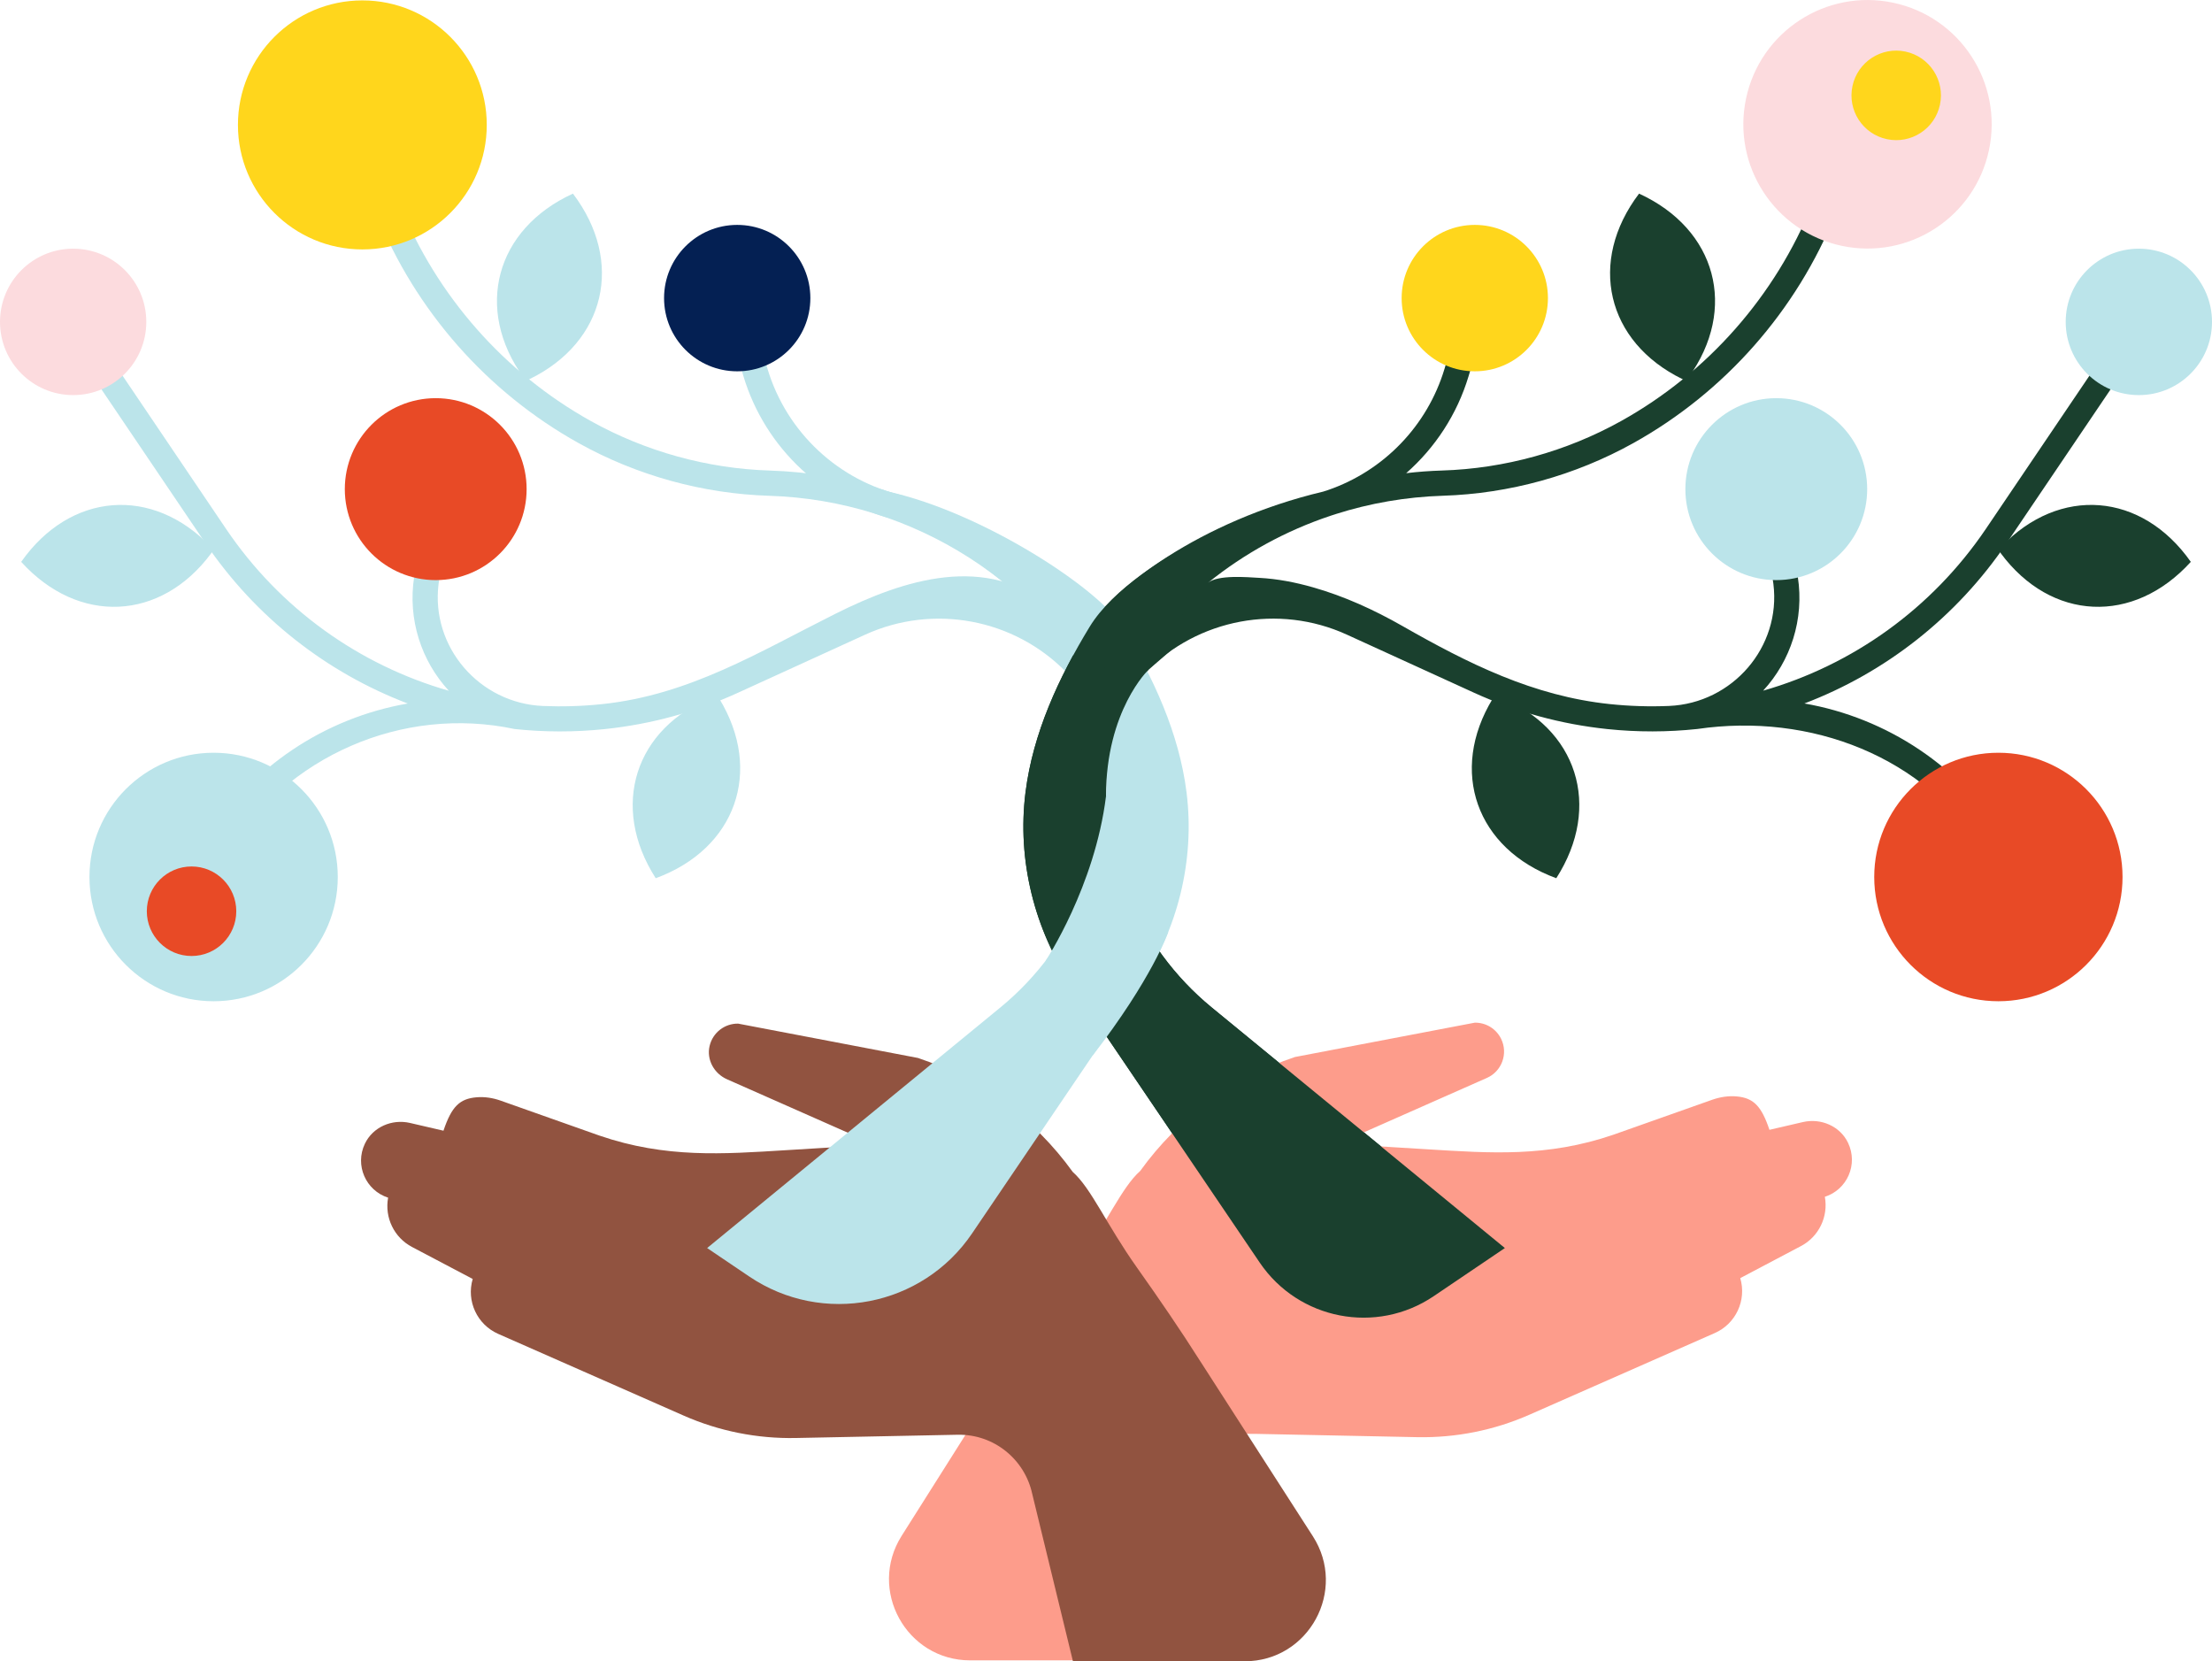 <svg width="530" height="398" viewBox="0 0 530 398" fill="none" xmlns="http://www.w3.org/2000/svg">
<g clip-path="url(#clip0_2387_645)">
<path d="M259.831 156.867C257.718 154.699 255.428 152.77 253.014 151.072L252.227 145.683C236.345 132.481 216.696 138.772 200.142 147.054C181.766 156.248 165.195 166.495 144.246 168.689C139.497 169.185 134.775 169.326 130.097 169.131C114.896 168.494 103.206 155.027 105.08 139.922C105.116 139.657 105.151 139.383 105.195 139.117L107.371 125.03L101.411 124.11L99.235 138.197C97.652 148.426 100.968 158.354 107.539 165.486C86.112 159.345 67.1 145.851 54.154 126.694L15.564 69.576L10.567 72.956L49.175 130.056C61.255 147.921 78.304 161.159 97.697 168.539C77.933 171.972 60.017 183.679 49.123 201.464L46.921 205.048L52.058 208.198L54.26 204.605C68.63 181.148 96.423 168.937 123.323 174.653C130.398 175.405 137.622 175.423 144.882 174.671C155.963 173.512 166.724 170.583 176.858 165.946L207.296 152.045C223.62 144.594 242.995 148.213 255.516 161.07C268.436 174.326 274.688 192.518 272.636 210.941C270.894 226.541 263.139 240.858 251.263 251.114L192.192 302.134L196.136 306.7L255.613 255.325C268.674 244.043 276.863 228.382 278.676 211.215C280.798 191.129 273.927 171.317 259.84 156.859" fill="#BBE4EA"/>
<path d="M479.383 132.525L478.791 131.729L479.471 131.012C493.461 116.341 513.181 117.899 524.924 134.605C511.2 149.727 491.445 148.824 479.374 132.525" fill="#1A402E"/>
<path d="M357.652 167.397L358.165 166.548L359.084 166.911C377.937 174.352 383.924 193.209 372.888 210.393C353.717 203.367 347.111 184.714 357.652 167.388" fill="#1A402E"/>
<path d="M404.572 90.441L403.988 91.246L403.095 90.813C384.879 81.92 380.378 62.657 392.723 46.384C411.284 54.888 416.422 73.992 404.563 90.441" fill="#1A402E"/>
<path d="M432.312 168.539C451.705 161.159 468.754 147.921 480.833 130.056L519.442 72.956L514.445 69.576L475.837 126.676C462.891 145.824 443.879 159.318 422.452 165.468C429.023 158.336 432.339 148.408 430.756 138.179L428.581 124.092L422.621 125.012L424.796 139.099C424.84 139.365 424.875 139.639 424.911 139.905C426.786 155.018 415.095 168.486 399.894 169.123C395.216 169.317 390.494 169.176 385.746 168.68C367.343 166.76 351.745 158.938 335.986 149.948C329.23 146.099 322.068 142.825 314.578 140.701C310.386 139.506 306.071 138.666 301.711 138.436C298.793 138.276 291.869 137.657 289.446 139.613C298.165 132.578 308.087 127.136 318.778 123.57C319.194 123.437 319.609 123.305 320.025 123.163C328.222 120.553 336.844 119.049 345.705 118.765C361.631 118.27 377.416 113.908 391.343 106.156C413.256 93.963 430.473 74.434 439.829 51.153L446.107 35.536L440.51 33.279L434.231 48.897C425.388 70.895 409.109 89.353 388.407 100.874C375.32 108.156 360.481 112.262 345.51 112.722C342.619 112.81 339.754 113.023 336.924 113.359C343.866 107.262 349.127 99.263 351.877 90.114L358.032 69.665L352.257 67.921L346.103 88.371C341.982 102.059 331.494 112.828 318.159 117.412C317.788 117.535 317.408 117.65 317.036 117.774C287.324 124.835 266.57 141.099 261.034 150.204C253.668 162.318 247.495 175.617 245.709 189.819C243.666 206.065 247.84 222.789 257.01 236.319L297.104 295.48C309.016 313.062 332.909 317.672 350.507 305.78L360.579 298.975L290.304 241.327C272.521 226.736 262.847 203.632 265.332 180.714C265.738 176.954 266.446 173.255 267.48 169.68C269.532 166.627 271.875 163.743 274.484 161.062C287.006 148.213 306.389 144.586 322.704 152.036L353.142 165.937C363.276 170.565 374.038 173.503 385.118 174.662C392.378 175.423 399.594 175.396 406.677 174.644C433.78 170.689 461.361 181.139 475.731 204.597L477.933 208.18L483.071 205.03L480.869 201.446C469.974 183.67 452.059 171.954 432.295 168.521" fill="#1A402E"/>
<path d="M274.873 189.2L265.676 170.831C250.139 139.808 218.959 119.854 184.295 118.775C168.369 118.279 152.584 113.917 138.657 106.165C116.744 93.972 99.527 74.443 90.171 51.163L83.893 35.545L89.49 33.289L95.769 48.906C104.612 70.904 120.891 89.362 141.593 100.883C154.68 108.165 169.519 112.271 184.49 112.731C221.373 113.881 254.543 135.109 271.071 168.114L280.267 186.484L274.873 189.183V189.2Z" fill="#BBE4EA"/>
<path d="M50.617 132.525L51.209 131.729L50.528 131.012C36.539 116.341 16.819 117.899 5.076 134.605C18.8 149.727 38.555 148.824 50.626 132.525" fill="#BBE4EA"/>
<path d="M172.348 167.397L171.835 166.548L170.916 166.911C152.063 174.352 146.076 193.209 157.112 210.393C176.283 203.367 182.889 184.714 172.348 167.388" fill="#BBE4EA"/>
<path d="M125.437 90.441L126.012 91.246L126.905 90.813C145.121 81.92 149.622 62.657 137.277 46.384C118.716 54.888 113.578 73.992 125.437 90.441Z" fill="#BBE4EA"/>
<path d="M267.655 397.78L278.567 366.456C276.781 359.183 279.283 351.387 285.252 346.866C288.869 344.123 292.875 343.353 300.966 343.512L339.548 344.3C348.798 344.485 357.985 342.654 366.457 338.92L410.866 319.356C415.915 317.135 418.533 311.498 416.968 306.198L431.505 298.526C435.794 296.27 438.111 291.482 437.236 286.713C442.594 285.005 445.265 278.944 442.798 273.785C440.888 269.786 436.298 267.813 431.983 268.812L423.962 270.671C422.043 264.937 420.124 263.043 416.154 262.672C414.156 262.486 412.139 262.804 410.247 263.468L386.61 271.83C370.693 277.298 356.924 276.245 342.139 275.343L320.562 274.024L356.261 258.238C359.842 256.655 361.399 252.407 359.674 248.877C358.498 246.47 356.04 244.957 353.36 245.001L331.837 249.107L310.26 253.23C295.351 258.212 282.378 267.768 273.191 280.528C268.725 284.483 265.144 293.093 257.76 303.499C252.516 310.896 247.378 318.373 242.523 326.036L216.039 367.934C207.859 380.88 217.153 397.772 232.46 397.772H267.646L267.655 397.78Z" fill="#FD9C8B"/>
<path d="M287.686 326.264C282.832 318.602 277.703 311.124 272.459 303.727C265.075 293.321 261.494 284.712 257.028 280.756C247.84 267.988 234.877 258.44 219.959 253.458L198.382 249.335L176.858 245.229C173.675 245.185 170.792 247.335 170.023 250.574C169.244 253.857 171.101 257.192 174.179 258.555L209.665 274.244L188.089 275.562C173.312 276.465 159.544 277.518 143.618 272.049L119.981 263.687C118.141 263.033 116.187 262.714 114.233 262.873C110.147 263.201 108.202 265.077 106.256 270.881L98.236 269.023C93.921 268.023 89.34 269.996 87.43 273.996C84.963 279.155 87.642 285.207 92.992 286.924C92.117 291.693 94.433 296.48 98.722 298.736L113.26 306.399C111.704 311.7 114.312 317.327 119.37 319.557L163.78 339.121C172.251 342.855 181.43 344.687 190.689 344.501L229.27 343.723C229.35 343.723 229.429 343.723 229.509 343.723C238.06 343.563 245.515 349.527 247.327 357.898L257.081 397.991H298.227C313.605 397.991 322.881 380.966 314.56 368.03L287.686 326.256V326.264Z" fill="#915340"/>
<path d="M244.365 142.542C256.984 152.479 263.085 166.061 264.677 180.732C267.162 203.65 257.497 226.754 239.705 241.345L169.43 298.993L179.502 305.798C197.091 317.69 220.984 313.08 232.905 295.498L272.998 236.337C282.168 222.807 286.342 206.083 284.3 189.837C282.513 175.635 276.341 162.336 268.975 150.222C263.43 141.091 235.496 122.774 212.716 117.748" fill="#BBE4EA"/>
<path d="M280.373 155.956C269.32 165.672 266.914 166.061 265.323 180.732C262.838 203.65 272.503 226.754 290.295 241.345L360.57 298.993L343.521 310.523C329.788 319.805 311.138 316.204 301.835 302.48L257.019 236.337C247.849 222.807 243.675 206.083 245.718 189.837C247.504 175.635 253.677 162.345 261.043 150.222C266.587 141.091 279.445 133.074 289.428 128.136" fill="#1A402E"/>
<path d="M250.546 230.16C250.546 230.16 262.334 212.384 265.005 190.713L279.896 223.32C279.896 223.32 276.147 234.337 261.75 252.945" fill="#BBE4EA"/>
<path d="M35.053 77.115C35.053 86.805 27.21 94.653 17.527 94.653C7.844 94.653 0 86.796 0 77.115C0 67.435 7.844 59.578 17.527 59.578C27.21 59.578 35.053 67.426 35.053 77.115Z" fill="#FCDBDE"/>
<path d="M80.93 210.101C80.93 226.541 67.613 239.867 51.183 239.867C34.752 239.867 21.435 226.541 21.435 210.101C21.435 193.66 34.752 180.334 51.183 180.334C67.613 180.334 80.93 193.66 80.93 210.101Z" fill="#BBE4EA"/>
<path d="M56.612 218.303C56.612 224.232 51.811 229.028 45.895 229.028C39.979 229.028 35.177 224.223 35.177 218.303C35.177 212.383 39.979 207.579 45.895 207.579C51.811 207.579 56.612 212.383 56.612 218.303Z" fill="#E84A26"/>
<path d="M418.358 23.599C421.763 7.521 437.556 -2.752 453.632 0.655C469.7 4.061 479.967 19.865 476.562 35.952C473.158 52.038 457.364 62.303 441.288 58.896C425.22 55.489 414.953 39.686 418.358 23.599Z" fill="#FCDBDE"/>
<path d="M443.853 20.626C445.082 14.83 450.768 11.132 456.56 12.361C462.352 13.591 466.048 19.281 464.819 25.077C463.59 30.873 457.904 34.571 452.112 33.342C446.32 32.111 442.623 26.422 443.853 20.626Z" fill="#FFD61C"/>
<path d="M215.201 124.641C197.551 120.686 183.34 107.457 178.132 90.132L171.977 69.683L177.751 67.939L183.906 88.388C188.496 103.635 200.991 115.27 216.528 118.757L215.21 124.641H215.201Z" fill="#BBE4EA"/>
<path d="M194.164 71.417C194.164 81.106 186.32 88.955 176.637 88.955C166.954 88.955 159.11 81.106 159.11 71.417C159.11 61.728 166.954 53.879 176.637 53.879C186.32 53.879 194.164 61.728 194.164 71.417Z" fill="#042053"/>
<path d="M116.629 29.926C116.629 46.402 103.285 59.754 86.82 59.754C70.354 59.754 57.01 46.393 57.01 29.926C57.01 13.459 70.354 0.097 86.82 0.097C103.285 0.097 116.629 13.459 116.629 29.926Z" fill="#FFD61C"/>
<path d="M126.179 117.182C126.179 129.216 116.426 138.976 104.399 138.976C92.373 138.976 82.619 129.216 82.619 117.182C82.619 105.148 92.373 95.388 104.399 95.388C116.426 95.388 126.179 105.148 126.179 117.182Z" fill="#E84A26"/>
<path d="M275.147 160.486C275.147 160.486 265.031 170.158 264.995 190.713L256.763 187.846L265.208 157.637L275.138 160.486H275.147Z" fill="#1A402E"/>
<path d="M494.947 77.115C494.947 86.805 502.79 94.653 512.473 94.653C522.156 94.653 530 86.805 530 77.115C530 67.426 522.156 59.578 512.473 59.578C502.79 59.578 494.947 67.426 494.947 77.115Z" fill="#BBE4EA"/>
<path d="M449.07 210.101C449.07 226.541 462.387 239.867 478.817 239.867C495.248 239.867 508.565 226.541 508.565 210.101C508.565 193.66 495.248 180.334 478.817 180.334C462.387 180.334 449.07 193.66 449.07 210.101Z" fill="#E84A26"/>
<path d="M335.836 71.417C335.836 81.106 343.68 88.955 353.363 88.955C363.046 88.955 370.889 81.106 370.889 71.417C370.889 61.728 363.046 53.879 353.363 53.879C343.68 53.879 335.836 61.728 335.836 71.417Z" fill="#FFD61C"/>
<path d="M403.82 117.182C403.82 129.216 413.574 138.976 425.6 138.976C437.627 138.976 447.381 129.216 447.381 117.182C447.381 105.148 437.627 95.388 425.6 95.388C413.574 95.388 403.82 105.148 403.82 117.182Z" fill="#BBE4EA"/>
</g>
<defs>
<clipPath id="clip0_2387_645">
<rect width="530" height="398" fill="white"/>
</clipPath>
</defs>
</svg>
